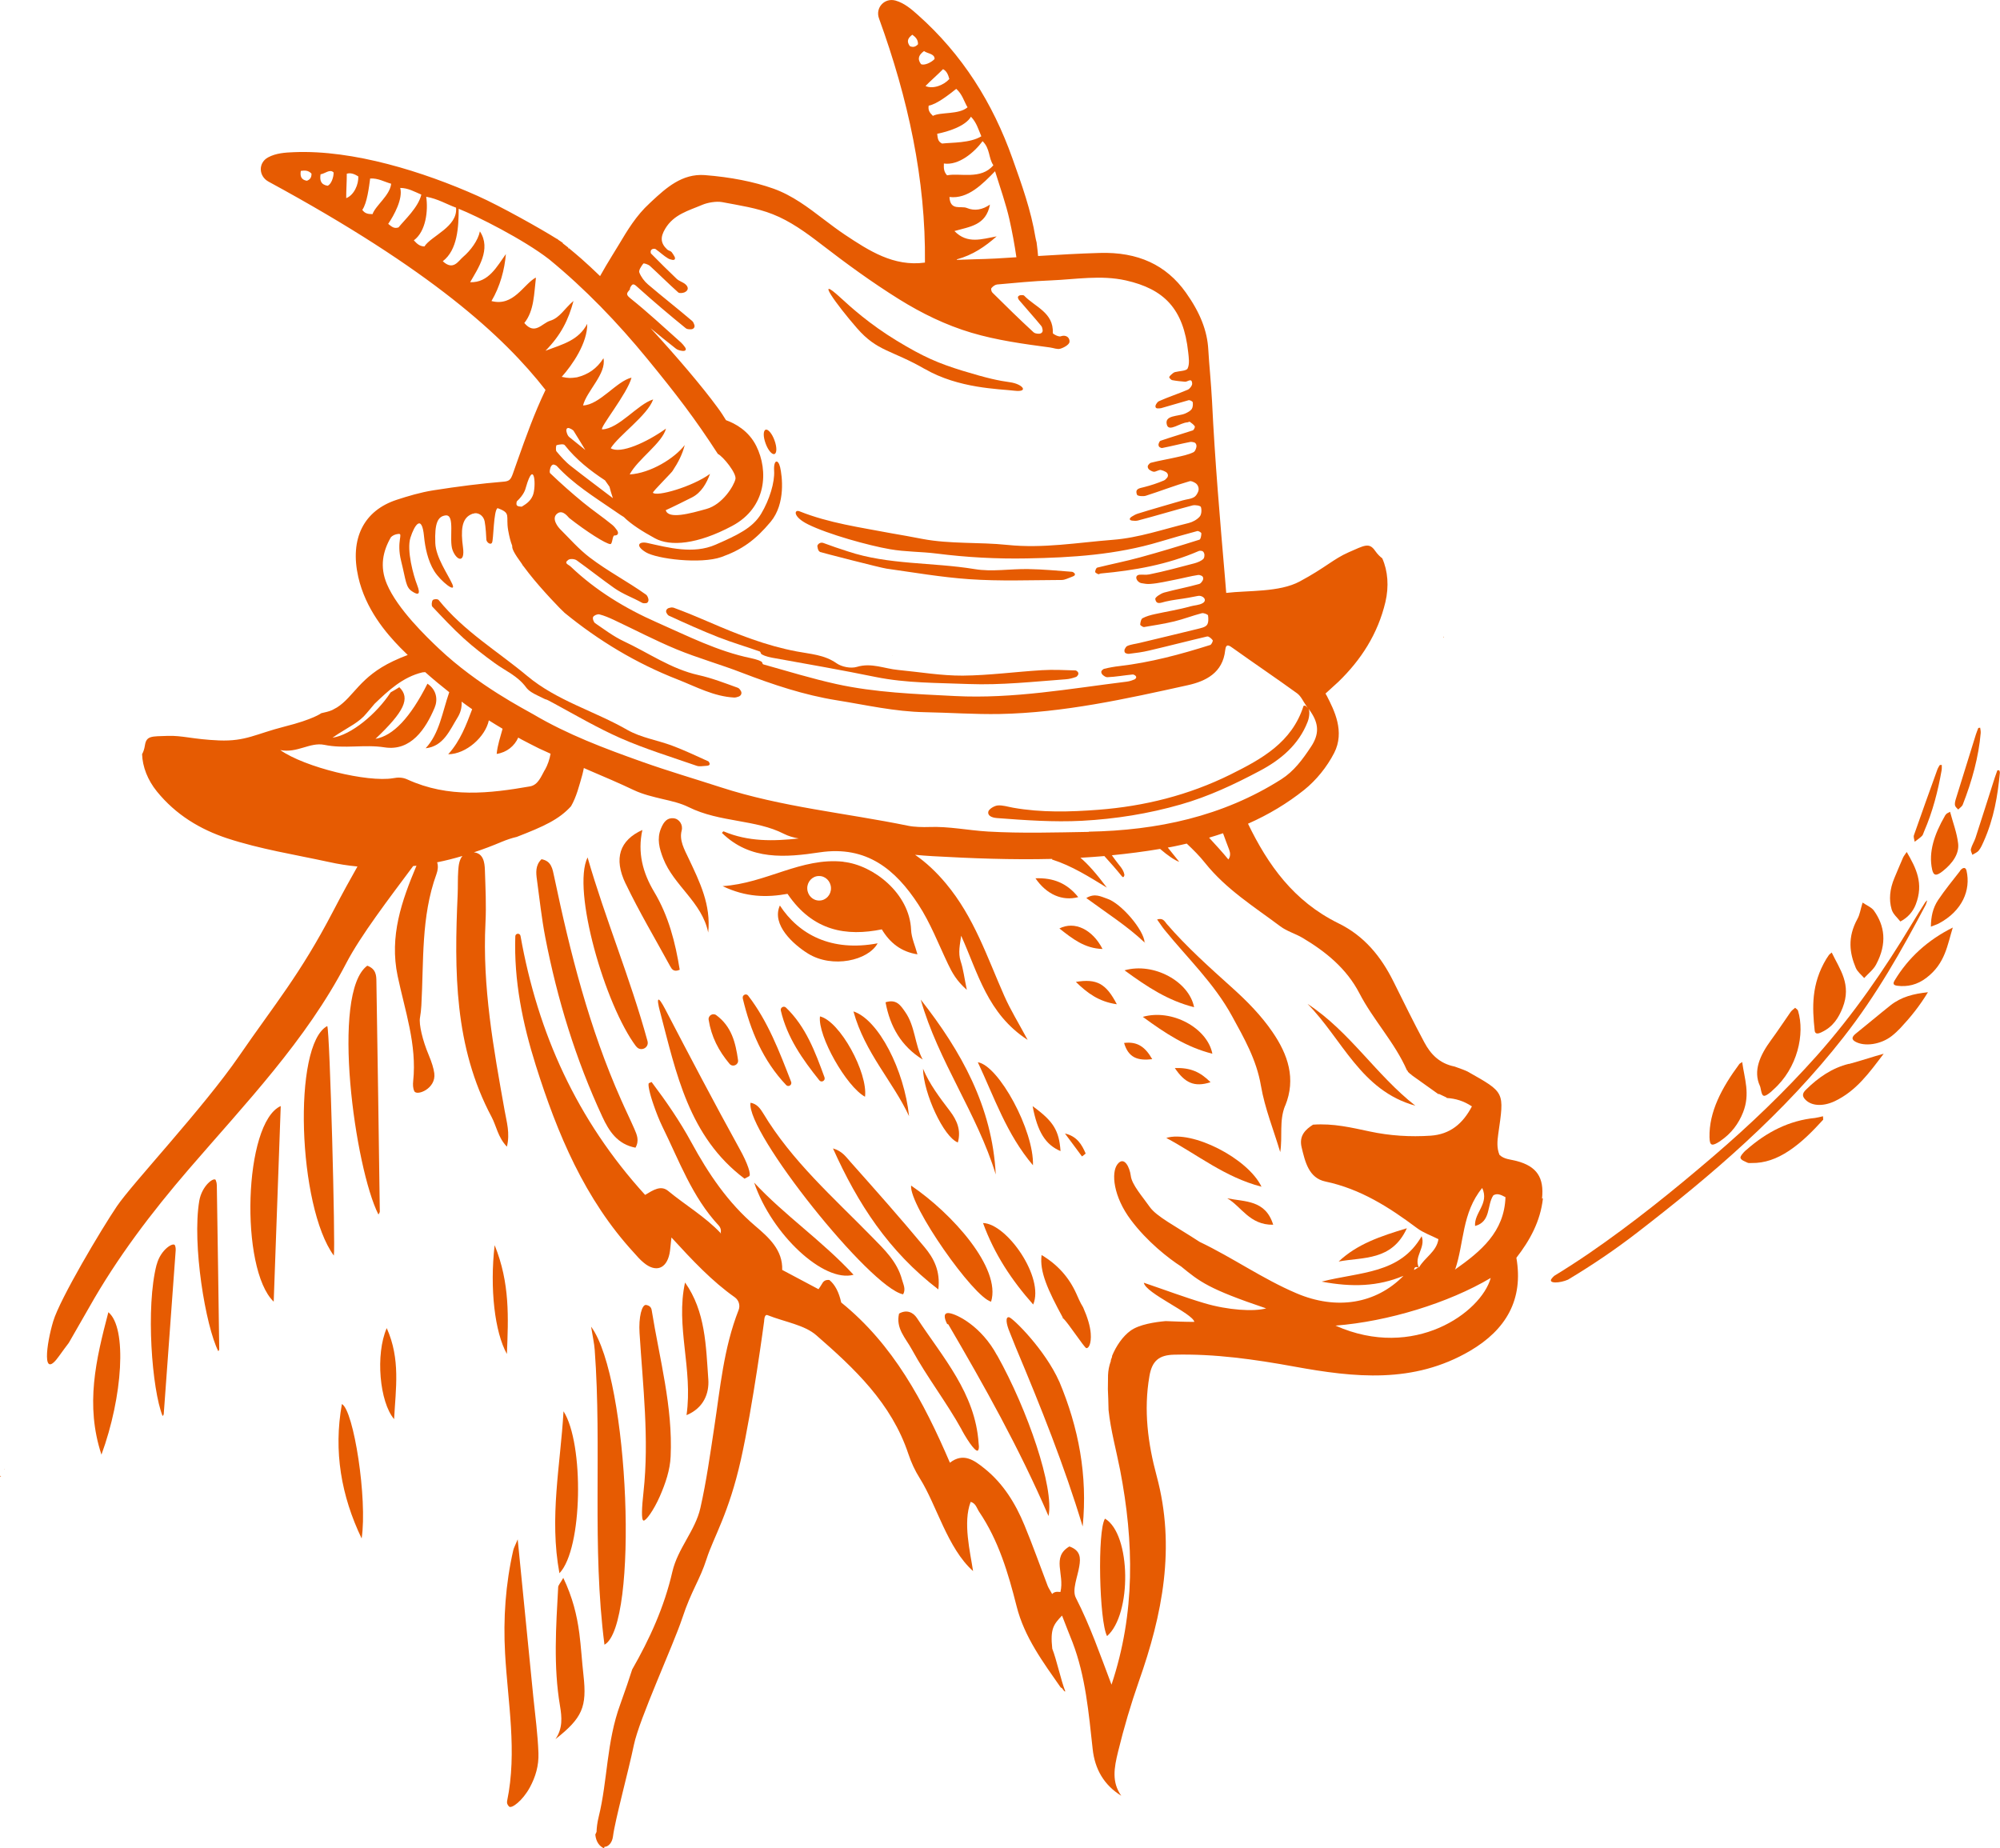 <?xml version="1.0" encoding="UTF-8"?>
<svg id="Layer_2" data-name="Layer 2" xmlns="http://www.w3.org/2000/svg" viewBox="0 0 176.25 162.89">
  <defs>
    <style>
      .cls-1 {
        fill: #e65b02;
        stroke-width: 0px;
      }
    </style>
  </defs>
  <g id="Layer_3" data-name="Layer 3">
    <g>
      <path class="cls-1" d="M53.27,144.94c3.03-1.69,2.21-23.45-1.18-28.03.14.89.28,1.47.32,2.06.64,8.64-.26,17.33.86,25.98Z"/>
      <path class="cls-1" d="M47.72,75.72c-.55.53-.49,1.19-.4,1.82.23,1.69.41,3.38.73,5.05,1.06,5.47,2.68,10.76,5.03,15.82.59,1.28,1.34,2.43,2.92,2.73.36-.63.12-1.15-.09-1.64-.38-.87-.8-1.72-1.18-2.59-2.8-6.29-4.48-12.93-5.89-19.64-.15-.72-.25-1.39-1.11-1.55Z"/>
      <path class="cls-1" d="M45.63,135.64c-.23.56-.35.76-.4.98-.68,2.99-.89,6-.72,9.08.24,4.33,1.08,8.66.18,13.01-.03.16,0,.32.17.49.21.22,1.19-.5,1.84-1.7.49-.91.79-1.89.75-3.01-.06-1.65-.28-3.29-.45-4.93-.44-4.5-.89-9.01-1.38-13.92Z"/>
      <path class="cls-1" d="M32.37,85.1c-3.25,2.37-1.08,17.89.98,21.93.04-.09.12-.17.12-.26-.09-6.76-.19-13.51-.3-20.27,0-.55-.04-1.12-.81-1.4Z"/>
      <path class="cls-1" d="M19.02,104c-.15-.31-1.23.48-1.46,1.83-.64,3.81.55,11.02,1.68,13.25.03-.06.09-.12.08-.18-.07-4.76-.13-9.52-.21-14.29,0-.21-.01-.42-.1-.6Z"/>
      <path class="cls-1" d="M13.8,111.45c-.97,3.74-.41,11.02.53,13.34.04-.06.1-.11.1-.18.35-4.75.69-9.5,1.04-14.25.02-.21.03-.42-.05-.61-.13-.32-1.27.37-1.61,1.69Z"/>
      <path class="cls-1" d="M29.42,110.65c.15-.85-.35-19.8-.58-20.23-3.07,1.63-2.59,15.93.58,20.23Z"/>
      <path class="cls-1" d="M79.59,114.06c.25-.45.02-.86-.1-1.29-.42-1.58-1.55-2.65-2.64-3.76-3.39-3.47-7.06-6.68-9.6-10.91-.25-.41-.55-.83-1.11-.92-.42,2.56,10.54,16.31,13.44,16.88Z"/>
      <path class="cls-1" d="M113.26,97.44c.97-2.38.24-4.51-1.12-6.49-.99-1.45-2.22-2.7-3.53-3.88-2.01-1.81-4.03-3.61-5.8-5.66-.17-.2-.31-.55-.84-.38.24.33.43.64.66.92,2.02,2.49,4.35,4.69,5.93,7.57,1.09,1.99,2.17,3.87,2.56,6.16.34,1.99,1.12,3.9,1.7,5.85.22-1.39-.11-2.75.43-4.09Z"/>
      <path class="cls-1" d="M56.71,134c.2.05.89-.89,1.44-2.14.5-1.15.9-2.32.95-3.52.2-4.35-.98-8.6-1.67-12.88-.04-.25-.18-.4-.48-.46-.39-.08-.68,1.11-.59,2.47.29,4.65.86,9.33.35,14-.15,1.36-.21,2.48,0,2.53Z"/>
      <path class="cls-1" d="M24.12,114.71c.21-5.71.41-11.4.62-17.24-3.27,1.46-3.62,14.36-.62,17.24Z"/>
      <path class="cls-1" d="M56.07,92.22c.38.5,1.16.12.99-.48-1.52-5.55-3.72-10.76-5.28-16.18-1.4,2.85,1.53,13.01,4.28,16.66Z"/>
      <path class="cls-1" d="M58.16,89.13c1.43,5.43,2.53,11.04,7.45,14.74.13-.07.27-.14.4-.21.22-.12-.14-1.17-.81-2.37-2.25-4.08-4.42-8.21-6.57-12.34-.63-1.21-.82-1.14-.47.19Z"/>
      <path class="cls-1" d="M68.73,79.79c-.78,1.71,1.23,3.47,2.47,4.24,2.16,1.34,5.32.61,6.14-.9-4.08.77-6.95-.78-8.62-3.34Z"/>
      <path class="cls-1" d="M51.05,143.91c-.21-1.59-.59-3.14-1.41-4.86-.28.49-.44.65-.45.81-.19,3.49-.43,6.99.16,10.47.17,1,.25,1.99-.4,2.93,2.38-1.87,2.78-2.84,2.47-5.62-.14-1.24-.21-2.5-.37-3.74Z"/>
      <path class="cls-1" d="M84.75,126.01c.66,1.2,1.33,2.08,1.46,1.77.1-.22.04-.41.03-.59-.29-4.42-3.17-7.58-5.43-11.03-.33-.5-.9-.79-1.58-.4-.31,1.3.58,2.16,1.12,3.15,1.33,2.44,3.05,4.64,4.41,7.1Z"/>
      <path class="cls-1" d="M73.4,101.19c2.2,4.91,4.93,9.1,9.29,12.44.2-1.64-.42-2.78-1.23-3.74-2.11-2.54-4.3-5.01-6.5-7.48-.38-.42-.73-.98-1.57-1.21Z"/>
      <path class="cls-1" d="M87.34,114.71c.91-2.96-3.44-7.78-7.05-10.23-.17,1.76,5.49,9.83,7.05,10.23Z"/>
      <path class="cls-1" d="M55.14,77.88c1.19,2.48,2.6,4.85,3.92,7.27.14.26.32.54.84.31-.38-2.39-.98-4.74-2.25-6.86-1.01-1.69-1.48-3.47-1.04-5.46-1.99.9-2.56,2.49-1.47,4.75Z"/>
      <path class="cls-1" d="M8.94,128.19c1.87-5.1,2.28-11.17.61-12.55-1.1,4.19-2.05,8.17-.61,12.55Z"/>
      <path class="cls-1" d="M49.66,124.37c-.27,4.74-1.27,9.36-.36,14.27,2.06-2.14,2.18-11.43.36-14.27Z"/>
      <path class="cls-1" d="M97.38,133.83c-.69,1.04-.51,9.06.18,10.35,2.19-1.9,2.13-8.97-.18-10.35Z"/>
      <path class="cls-1" d="M62.42,121.56c-.21-2.94-.24-5.98-2.05-8.54-.85,3.86.71,7.62.13,11.69,1.5-.62,2.01-1.91,1.92-3.16Z"/>
      <path class="cls-1" d="M87.75,103.5c-.3-5.97-3.05-10.87-6.61-15.41,1.54,5.43,4.97,10.03,6.61,15.41Z"/>
      <path class="cls-1" d="M66.46,104.22c1.56,4.58,6.14,8.84,8.76,8.12-2.76-2.99-6.07-5.23-8.76-8.12Z"/>
      <path class="cls-1" d="M59.36,72.11c-.53-.05-.85.25-1.12.92-.36.89-.14,1.73.2,2.61.94,2.42,3.43,3.86,3.97,6.54.26-2.43-.75-4.47-1.72-6.52-.39-.82-.84-1.61-.62-2.46.14-.5-.2-1.04-.71-1.09Z"/>
      <path class="cls-1" d="M30.13,123.73c-.75,4.16-.06,8.09,1.74,11.85.52-3.48-.7-11.3-1.74-11.85Z"/>
      <path class="cls-1" d="M65.45,87.96c.68,2.86,1.78,5.5,3.83,7.66.2.21.54-.01.44-.28-1.03-2.65-2.04-5.33-3.79-7.6-.17-.23-.54-.05-.47.23Z"/>
      <path class="cls-1" d="M124.73,97.44c-3.45-2.69-5.79-6.55-9.5-8.97,3.06,3.1,4.69,7.65,9.5,8.97Z"/>
      <path class="cls-1" d="M86.63,107.78c.99,2.73,2.52,5.04,4.42,7.18,1.01-2.37-2.32-7.13-4.42-7.18Z"/>
      <path class="cls-1" d="M75.21,89.13c1.01,3.67,3.48,6.17,4.9,9.23-.42-4.05-2.68-8.5-4.9-9.23Z"/>
      <path class="cls-1" d="M86.17,93.61c1.45,3.08,2.53,6.34,4.86,9.08.1-3.05-3.01-8.79-4.86-9.08Z"/>
      <path class="cls-1" d="M100.91,83.11s.01,0,.02,0l-.04-.02s.02.01.02.02Z"/>
      <path class="cls-1" d="M76.23,96.65c.26-2.12-2.21-6.66-3.97-7.08-.21,1.72,2.33,6.19,3.97,7.08Z"/>
      <path class="cls-1" d="M102.78,100.28c2.78,1.49,5.16,3.46,8.39,4.3-1.21-2.52-6.13-5-8.39-4.3Z"/>
      <path class="cls-1" d="M68.81,89.05c.55,2.38,1.91,4.3,3.39,6.15.19.24.56.03.46-.26-.82-2.24-1.64-4.46-3.4-6.15-.19-.18-.51,0-.45.26Z"/>
      <path class="cls-1" d="M99.1,85.51c2.02,1.48,3.84,2.67,6.13,3.25-.44-2.27-3.57-3.98-6.13-3.25Z"/>
      <path class="cls-1" d="M100.71,89.61c2.02,1.48,3.84,2.67,6.13,3.25-.44-2.27-3.57-3.98-6.13-3.25Z"/>
      <path class="cls-1" d="M43.59,109.73c-.44,3.83.01,7.67,1.08,9.59.13-3.19.28-6.24-1.08-9.59Z"/>
      <path class="cls-1" d="M34.73,125.06c.14-2.68.58-5.28-.65-8.02-1.01,2.32-.63,6.52.65,8.02Z"/>
      <path class="cls-1" d="M117.97,111.17c2.16-.4,4.69-.04,6.01-2.93-2.35.71-4.37,1.39-6.01,2.93Z"/>
      <path class="cls-1" d="M63.12,89.46c-.3-.22-.73.04-.67.41.24,1.5.87,2.72,1.84,3.88.28.33.81.09.75-.33-.22-1.57-.58-2.97-1.92-3.96Z"/>
      <path class="cls-1" d="M78.04,88.33c.4,2.17,1.4,3.88,3.27,5.04h0c-.71-1.32-.65-2.92-1.54-4.19-.41-.59-.77-1.16-1.74-.85Z"/>
      <path class="cls-1" d="M84.41,100.68c.3-1.07-.07-1.94-.69-2.76-.9-1.18-1.8-2.36-2.38-3.74,0,0,0,0,0,0,.05,2.2,1.83,6.03,3.07,6.5Z"/>
      <path class="cls-1" d="M97.55,79.19c-.52-.17-1.06-.51-1.82-.05,1.82,1.34,3.61,2.47,5.14,3.92-.06-1.1-2.07-3.47-3.32-3.87Z"/>
      <path class="cls-1" d="M100.88,83.08s.05.02.05.02c-.02-.02-.03-.03-.05-.04,0,0,0,.02,0,.02Z"/>
      <path class="cls-1" d="M108.15,105.6c1.24.71,1.97,2.37,4.05,2.33-.68-2.21-2.5-2.01-4.05-2.33Z"/>
      <path class="cls-1" d="M93.46,101.44c-.13-1.81-.62-2.63-2.46-3.96.43,2.28,1.14,3.4,2.46,3.96Z"/>
      <path class="cls-1" d="M93.36,81.82c1.15.91,2.22,1.76,3.8,1.81-.88-1.72-2.46-2.49-3.8-1.81Z"/>
      <path class="cls-1" d="M91.25,77.4c.98,1.43,2.37,2.03,3.77,1.66-.98-1.22-2.18-1.72-3.77-1.66Z"/>
      <path class="cls-1" d="M94.81,86.53c1.01.98,2.01,1.74,3.61,1.97-.95-1.83-1.77-2.27-3.61-1.97Z"/>
      <path class="cls-1" d="M106.68,95.37c-.91-.9-1.74-1.29-3.15-1.25.87,1.29,1.7,1.72,3.15,1.25Z"/>
      <path class="cls-1" d="M99.06,91.91c.38,1.3,1.19,1.58,2.48,1.43-.6-1.05-1.28-1.58-2.48-1.43Z"/>
      <path class="cls-1" d="M95.68,101.67c-.34-.81-.78-1.54-1.83-1.78.5.67,1,1.35,1.5,2.02.11-.08.22-.16.32-.25Z"/>
      <path class="cls-1" d="M.09,130.09l-.04-.04c-.04.07-.12.18.04.04Z"/>
      <path class="cls-1" d="M.36,129.42s0,.03,0,.04c.02,0,.03,0,.04,0,0,0-.01,0-.02-.02h-.02Z"/>
      <path class="cls-1" d="M95.74,118.8c.19.04.45-.38.38-1.3-.05-.64-.28-1.41-.67-2.29-.27-.43-.47-.92-.6-1.21-.66-1.46-1.67-2.57-3.06-3.4-.19,1.44.52,3.04,1.91,5.59.41.35,1.85,2.58,2.04,2.62Z"/>
      <path class="cls-1" d="M93.55,116.18c.05,0,.1,0,.16,0-.05-.04-.1-.03-.16,0Z"/>
      <path class="cls-1" d="M87.87,119.45s0,0,0,0c-1.38-2.57-3.53-3.64-4.22-3.73-.54-.07-.45.44-.18.96.03,0,.07.02.1.03,3.18,5.44,6.23,10.87,8.83,16.89.52-2.48-1.84-9.36-4.52-14.15Z"/>
      <path class="cls-1" d="M93.35,121.76c-1.26-2.84-4.11-5.63-4.43-5.68-.34-.05-.24.6.04,1.27.1.24.32.79.56,1.4,2.19,5.21,4.27,10.4,5.89,15.77.45-4.5-.36-8.71-2.06-12.77Z"/>
      <path class="cls-1" d="M74.33,75.94c-3.73-.4-6.81,1.9-10.65,2.15,2.07.99,3.89,1.01,5.72.68,2.24,3.31,5.21,3.76,8.31,3.13.71,1.19,1.71,1.98,3.14,2.2-.2-.75-.53-1.45-.56-2.16-.13-3.21-3.33-5.71-5.96-5.99ZM72.22,79.36c-.58.02-1.06-.45-1.08-1.05-.02-.6.44-1.1,1.01-1.11.58-.02,1.06.45,1.08,1.05.02.6-.44,1.1-1.01,1.11Z"/>
      <path class="cls-1" d="M81.51,32.52c2.98,1.72,6.53,1.75,7.87,1.91,1.33.16.75-.58-.34-.74-1.08-.15-2.02-.35-4.19-1.01-2.17-.67-3.44-1.21-5.83-2.66s-4.05-2.96-4.9-3.74c-2.43-2.24-.39.59,1.41,2.65,1.8,2.06,3,1.88,5.99,3.6Z"/>
      <path class="cls-1" d="M68.22,41.49c.06,1.01-.4,2.54-1.14,3.78-.74,1.24-2.05,1.87-4.02,2.73-1.97.86-4.16.26-6.01-.15-.72-.16-1.12.21-.15.81s4.85,1.07,6.67.43c1.82-.65,2.99-1.49,4.34-3.1,1.35-1.62,1.01-4.07.84-4.81-.17-.74-.59-.7-.53.31Z"/>
      <path class="cls-1" d="M68.25,40.01c.22-.08.22-.62,0-1.21-.21-.59-.57-1.01-.78-.93-.22.08-.22.62,0,1.21.21.59.57,1.01.78.93Z"/>
      <path class="cls-1" d="M162.46,91.4c2.92-3.72,5.14-7.68,7.25-11.67.05-.1.07-.22.13-.39-.11.1-.15.13-.17.16-.4.64-.81,1.28-1.19,1.92-2.43,4.04-5.12,7.95-8.37,11.61-2.83,3.17-5.91,6.12-9.17,8.91-3.5,3-7.09,5.89-10.89,8.5-1.02.7-2.05,1.36-3.09,2-.09.08-.17.17-.23.25-.32.45.75.39,1.45.08,2.1-1.26,4.15-2.64,6.14-4.18,3.26-2.52,6.46-5.11,9.48-7.9,3.16-2.91,6.07-5.98,8.67-9.3Z"/>
      <path class="cls-1" d="M155.2,96.13c.12.56.27.58.88.08.04-.03.11-.11.19-.18,2.15-1.9,2.8-4.93,2.18-6.96-.03-.11-.17-.17-.25-.26-.14.12-.3.23-.4.37-.58.82-1.12,1.66-1.72,2.47-1.01,1.38-1.59,2.73-.99,4.04.06.13.07.29.11.44Z"/>
      <path class="cls-1" d="M160.53,90.96c1.01-.47,1.5-1.27,1.85-2.15.81-2.06-.24-3.37-.96-4.87-.15.13-.21.17-.24.21-.08.12-.16.24-.24.36-1.33,2.22-1.24,4.28-1.02,6.32.04.34.33.27.62.13Z"/>
      <path class="cls-1" d="M162.93,93.75c-1.46.36-2.68,1.19-3.78,2.28-.33.32-.32.55-.12.8.54.65,1.6.71,2.66.21,1.9-.91,3.01-2.47,4.31-4.18-.36.1-.54.15-.73.21-.78.23-1.56.49-2.33.69Z"/>
      <path class="cls-1" d="M151.6,100.55c.99-.67,1.62-1.54,2.01-2.53.64-1.63.12-2.95-.08-4.43-.16.11-.23.14-.26.19-1.54,2.08-2.67,4.2-2.62,6.45.02.75.2.82.96.32Z"/>
      <path class="cls-1" d="M164.28,86.19c.36-.39.83-.76,1.05-1.19,1-1.87.75-3.43-.19-4.75-.21-.29-.6-.44-1-.71-.19.62-.24,1.06-.46,1.45-.89,1.63-.68,3.01-.14,4.3.15.35.48.6.73.89Z"/>
      <path class="cls-1" d="M153.87,101.35c-.22.19-.53.55-.49.69.06.21.38.3.61.42.1.05.25.03.38.03,1.13.02,2.21-.36,3.29-1.08,1.17-.78,2.1-1.75,3.01-2.74,0-.1-.02-.2-.02-.3-.23.05-.47.12-.7.15-2.24.22-4.25,1.21-6.08,2.84Z"/>
      <path class="cls-1" d="M166.57,88.62c-1.02.81-2.01,1.65-3.02,2.46-.4.32-.37.53-.06.71.82.47,2.27.26,3.23-.5.27-.21.52-.45.75-.69.89-.95,1.7-1.95,2.43-3.16-1.26.14-2.33.39-3.32,1.17Z"/>
      <path class="cls-1" d="M166.96,86.41c-.2.33-.04.42.24.46.88.11,1.76-.07,2.59-.72,1.64-1.26,1.82-2.87,2.3-4.41-2.22,1.11-3.92,2.66-5.13,4.67Z"/>
      <path class="cls-1" d="M167.46,81.21c.67-.34,1.12-.88,1.36-1.49.73-1.87.04-3.21-.79-4.64-.19.28-.28.39-.33.51-.26.59-.5,1.18-.75,1.77-.42.99-.5,1.93-.25,2.78.12.42.5.72.77,1.07Z"/>
      <path class="cls-1" d="M171.39,71.91c-.92,1.6-1.46,3.18-1.12,4.72.12.53.35.6.92.15.88-.69,1.48-1.55,1.37-2.45-.11-.96-.46-1.84-.71-2.79-.24.13-.28.14-.31.17-.06.06-.11.13-.15.19Z"/>
      <path class="cls-1" d="M172.74,76.74c-.66.85-1.35,1.69-1.94,2.57-.48.72-.63,1.49-.64,2.35.3-.12.51-.18.7-.28,2.08-1.11,2.83-2.95,2.44-4.65-.08-.35-.34-.29-.57,0Z"/>
      <path class="cls-1" d="M176.19,67.88c-.06,0-.11,0-.17,0-.07.21-.15.41-.22.62-.57,1.78-1.13,3.56-1.71,5.34-.11.33-.32.65-.4.97-.05.18.08.35.12.52.2-.12.45-.22.57-.38.19-.24.31-.52.43-.79.91-2.04,1.24-4.06,1.43-6.07,0-.08-.04-.15-.06-.23Z"/>
      <path class="cls-1" d="M174.51,64.13c-.06,0-.11.02-.17.02-.07.19-.15.37-.21.56-.6,1.92-1.2,3.84-1.79,5.76-.05.18-.09.37-.05.52.04.14.18.24.28.35.13-.14.33-.27.39-.41.83-2.12,1.41-4.24,1.59-6.34.01-.16-.03-.31-.05-.47Z"/>
      <path class="cls-1" d="M169.37,73.67c.1-.09.12-.25.18-.37.78-1.8,1.23-3.59,1.55-5.39.03-.17.02-.33.02-.5-.06,0-.12,0-.17,0-.07.11-.15.23-.2.35-.7,1.94-1.4,3.88-2.08,5.83-.07.19.04.39.06.59.22-.17.45-.32.64-.51Z"/>
      <path class="cls-1" d="M59.32,53.55c-.11-.04-.24-.01-.38.03-.2.07-.29.25-.21.42.06.11.12.21.22.26,1.44.66,2.88,1.31,4.35,1.89,1.2.47,2.44.83,3.65,1.26.05.02.08.09.11.18.04.11.48.28.98.37,3.05.55,6.1,1.08,9.13,1.7,2.71.55,5.44.51,8.18.62,2.9.11,5.73-.21,8.59-.42.29-.02.59-.1.87-.2.07-.02.12-.08.17-.15.08-.1.07-.24-.03-.33-.06-.06-.13-.1-.19-.1-.98-.03-1.97-.08-2.94-.02-2.33.14-4.65.46-6.98.48-1.9.01-3.8-.32-5.69-.5-1.21-.11-2.35-.66-3.64-.27-.53.16-1.33,0-1.79-.32-1.08-.76-2.31-.81-3.5-1.04-2.71-.51-5.24-1.51-7.75-2.6-1.04-.45-2.08-.88-3.14-1.27Z"/>
      <path class="cls-1" d="M72.25,48.64c.14.05,5.36,1.4,5.87,1.47,2.42.34,4.84.76,7.28.93,2.71.19,5.44.08,8.16.07.29,0,.59-.17.88-.27.07-.02.14-.06.2-.09.11-.06.12-.17.03-.25-.06-.06-.13-.1-.19-.11-1.29-.1-2.57-.22-3.86-.24-1.58-.03-3.2.26-4.74,0-3.72-.61-7.58-.36-11.17-1.56-.78-.26-1.03-.34-1.09-.36-.09-.03-.35-.13-1.06-.38-.21-.08-.45.03-.53.24,0,0,.02.46.23.54Z"/>
      <path class="cls-1" d="M62.37,67.07c-1.04-.47-2.07-.96-3.14-1.36-1.31-.49-2.74-.7-3.95-1.39-2.91-1.67-6.2-2.56-8.83-4.76-2.62-2.19-5.56-3.92-7.79-6.68-.09-.11-.42-.1-.52,0-.1.11-.13.49-.04.58.9.95,1.8,1.92,2.76,2.79.87.79,1.79,1.5,2.73,2.18.94.69,2.01,1.11,2.77,2.14.24.33.62.53,1.01.72.41.2.74.37.75.35s.34.15.74.37c1.91,1.04,3.8,2.14,5.78,3.02,2.2.97,4.5,1.67,6.77,2.46.24.08.54.01.81,0,.07,0,.13-.01.2-.03.11-.02.15-.13.1-.23-.04-.07-.07-.13-.13-.16Z"/>
      <path class="cls-1" d="M135.89,105.63c.2-1.85-.45-2.85-2.25-3.32-.52-.14-1.09-.14-1.5-.54-.25-.61-.19-1.22-.11-1.81.54-3.78.62-3.65-2.7-5.53-.08-.05-.69-.29-1.14-.44-1.35-.27-2.12-1.1-2.67-2.13-.95-1.77-1.83-3.57-2.72-5.36-1.1-2.21-2.57-4.02-4.86-5.14-3.94-1.94-6.2-5.14-7.96-8.77,1.83-.81,3.47-1.8,4.95-2.98,1.06-.85,2-2.01,2.64-3.25.97-1.89,0-3.78-.64-5.03-.04-.07-.08-.14-.12-.21.38-.34.76-.69,1.14-1.04,1.98-1.92,3.47-4.2,4.14-7.03.32-1.37.22-2.73-.28-3.85-.19-.14-.41-.35-.62-.65-.54-.79-.97-.47-2.34.12-1.36.6-2.02,1.34-4.31,2.57-1.8.97-4.56.78-6.48,1.01l-.1-1.23c-.44-5.13-.9-10.44-1.15-15.66-.04-.81-.11-1.63-.17-2.42-.06-.71-.12-1.43-.16-2.14-.09-1.65-.72-3.25-1.97-5.01-1.74-2.45-4.23-3.6-7.6-3.5-1.81.05-3.64.16-5.43.27-.02-.18-.03-.36-.05-.53-.02-.21-.05-.44-.08-.67-.04-.14-.07-.28-.1-.43-.39-2.39-1.21-4.67-2.03-6.97-1.74-4.9-4.42-9.17-8.34-12.65-.57-.51-1.19-1.04-1.96-1.26-.97-.27-1.8.63-1.46,1.57,2.56,7.04,4.13,14.21,4.05,21.52-2.76.38-4.95-1.06-7.06-2.46-.63-.42-1.26-.9-1.87-1.36-1.35-1.03-2.75-2.1-4.43-2.7-1.72-.61-3.75-1.01-6.04-1.19-2.01-.15-3.43,1.15-4.68,2.31l-.19.18c-1.17,1.07-1.95,2.37-2.7,3.63-.2.33-.39.65-.6.98-.37.59-.72,1.2-1.06,1.8-.59-.57-1.15-1.09-1.65-1.53-.36-.31-.73-.63-1.11-.94-.01.02-.03.05-.04.07,0-.04,0-.07,0-.11-.16-.13-.33-.26-.49-.38l.02-.02c-.06-.05-.2-.15-.39-.27-.05-.04-.09-.07-.13-.11v.02c-1.38-.87-4.99-2.9-7.01-3.8-4.75-2.12-10.94-4.07-16.18-3.85-.76.03-1.58.08-2.28.46-.88.48-.84,1.66.05,2.14,14.34,7.78,20.72,13.64,24.4,18.35-.01.02-.02.05-.03.07-.95,1.98-1.7,4.08-2.42,6.11-.14.4-.28.79-.42,1.19-.2.57-.34.68-.86.72-1.93.16-3.94.41-6.16.76-1.14.18-2.26.52-3.21.83h0c-2.92.95-4.16,3.43-3.4,6.8.64,2.83,2.43,4.93,3.72,6.25.21.21.42.42.64.63-.4.15-.82.32-1.28.54-2.96,1.4-3.46,3.13-4.95,4.08-.14.08-.28.16-.42.23-.3.14-.64.2-.97.28,0,0-.69.54-3.24,1.18-2.55.65-3.4,1.31-5.76,1.22-2.37-.1-3.21-.45-4.57-.4-1.36.05-1.84-.03-1.97.83-.05.33-.14.59-.25.78.04,1.12.49,2.28,1.3,3.28,1.68,2.07,3.82,3.35,6.21,4.14,2.94.96,5.95,1.43,8.94,2.08.85.19,1.69.32,2.53.4-.57,1-1.29,2.3-2.16,3.97-2.9,5.56-5.12,8.15-8.27,12.73-3.15,4.58-9.41,11.23-10.77,13.24-1.36,2.01-5.01,8.14-5.61,10.13-.6,1.99-1.05,5.29.53,3.05.27-.38.55-.76.84-1.14.6-1.04,1.2-2.08,1.79-3.12,2.48-4.4,5.51-8.38,8.79-12.19,4.98-5.78,10.33-11.34,13.86-18.13,1.29-2.48,3.82-5.77,5.91-8.58.1-.01.19-.02.29-.03-1.3,3.1-2.4,6.2-1.66,9.72.64,3.05,1.71,6.05,1.37,9.26-.03.3-.03.62.1.89.21.45,1.94-.22,1.76-1.58-.06-.44-.22-.96-.5-1.63-.53-1.26-.87-2.69-.76-3.27.06-.34.1-.7.12-1.07.22-3.88-.04-7.82,1.33-11.58.13-.36.17-.72.06-1.04.75-.15,1.5-.34,2.23-.56-.27.32-.34.81-.37,1.29-.05.7-.02,1.4-.05,2.1-.3,6.73-.31,13.42,2.99,19.61.43.81.55,1.78,1.35,2.62.29-1.2-.03-2.2-.2-3.18-.98-5.47-1.97-10.93-1.69-16.53.08-1.55,0-3.1-.05-4.66-.02-.72-.15-1.48-.97-1.57.82-.27,1.64-.58,2.44-.92.46-.19.9-.34,1.34-.44,2.37-.92,3.72-1.53,4.78-2.7.48-.83.72-1.81,1-2.79.05-.19.09-.39.13-.58.17.07.34.15.5.22,1.29.55,2.63,1.12,3.91,1.73.81.38,1.68.58,2.51.78.83.19,1.61.37,2.3.71,1.41.7,2.9.96,4.35,1.22,1.44.26,2.81.5,4.06,1.14.41.21.86.33,1.31.41-2.23.24-4.44.3-6.63-.63-.03-.01-.11.11-.14.14,2.5,2.45,5.63,2.16,8.63,1.71,4.13-.61,6.67,1.52,8.68,4.6,1.06,1.62,1.77,3.48,2.61,5.24.36.75.73,1.46,1.66,2.28-.23-1.09-.31-1.83-.54-2.51-.25-.77-.06-1.49.04-2.26,1.48,3.27,2.31,6.88,5.86,9.18-.81-1.51-1.52-2.65-2.06-3.88-1.51-3.41-2.65-6.92-5.14-9.9-.85-1.02-1.76-1.87-2.72-2.53.52.05,1.04.09,1.57.12,3.41.19,6.94.33,10.52.24-.01.02-.02.03-.03.05,1.77.56,3.29,1.54,4.84,2.48-.92-1.23-1.68-2.09-2.33-2.63.7-.04,1.4-.09,2.11-.15.53.58,1.05,1.17,1.54,1.78.1.12.18.1.23-.11-.07-.52-.51-.89-.81-1.33-.1-.14-.2-.27-.3-.41,1.41-.14,2.83-.32,4.25-.56.69.59,1.27.99,1.69,1.14-.34-.42-.67-.84-1.01-1.26.21-.04.43-.07.64-.12.35-.07.69-.15,1.03-.23.57.54,1.13,1.09,1.61,1.7,1.86,2.33,4.31,3.85,6.62,5.58.61.46,1.34.65,1.98,1.03,2.05,1.22,3.87,2.7,5,4.87,1.23,2.38,3.12,4.34,4.2,6.81.02.01.05.03.07.05,0,.03,0,.05.01.07.08.07.16.15.24.22.02,0,.04,0,.07,0,0,.02,0,.03-.01.05.79.56,1.58,1.13,2.37,1.69.03,0,.06,0,.09,0,.2.1.41.19.61.29.02.02.05.04.07.06.77.05,1.48.26,2.2.74-.81,1.54-1.93,2.46-3.63,2.58-1.8.12-3.59.01-5.37-.37-1.61-.34-3.21-.73-5-.6-.64.41-1.25.95-1.01,1.98.31,1.29.63,2.72,2.1,3.03,3.09.65,5.62,2.27,8.08,4.11.55.41,1.23.64,1.88.97-.16,1.11-1.23,1.62-1.72,2.51-.48-.95.62-1.76.24-2.77-1.91,3.33-5.39,3.13-8.81,4,2.68.51,4.97.43,7.21-.51,0,.01,0,0,0,0-2.41,2.46-5.89,3.06-9.45,1.53-2.96-1.26-5.6-3.13-8.51-4.52-2.18-1.42-3.8-2.23-4.4-3.08-.63-.9-1.58-1.96-1.67-2.74-.1-.78-.59-1.77-1.17-1.03s-.37,2.86,1.18,4.92c1.43,1.91,3.31,3.38,4.43,4.1,1.65,1.35,2.42,1.98,7.49,3.69-1.1.3-3.36.16-5.45-.46-1.75-.52-3.47-1.17-5.33-1.8.14.92,4.31,2.7,4.45,3.45-.86,0-1.71-.04-2.53-.07-.91.08-2.34.29-3.1.85-.66.48-1.25,1.31-1.63,2.24.07,0-.16.41-.09.4-.36.99-.23,1.55-.27,2.51.02.49.05,1.13.06,1.84.19,1.79.68,3.55,1.02,5.29,1.22,6.34,1.35,12.58-.76,18.91-1-2.64-1.89-5.21-3.14-7.65-.36-.69.15-1.84.3-2.78.13-.75.11-1.4-.87-1.75-1.6.94-.41,2.43-.79,4.01,0,.03-.47-.13-.73.18-.16-.3-.31-.5-.4-.73-.68-1.78-1.31-3.57-2.04-5.33-.79-1.92-1.87-3.67-3.51-4.99-.92-.74-1.87-1.44-3.06-.52-2.32-5.4-4.99-10.41-9.58-14.12q-.3-1.37-1.04-1.98c-.27-.03-.49.04-.63.3-.09.17-.21.32-.33.51-1.07-.57-2.08-1.11-3.2-1.7.06-1.75-1.18-2.86-2.37-3.87-2.42-2.06-4.13-4.61-5.63-7.36-1.02-1.88-2.23-3.63-3.51-5.33-.08.03-.15.06-.23.1-.13.05.06.94.43,1.98.22.63.46,1.25.75,1.85,1.48,3,2.62,6.2,4.96,8.71.18.2.23.43.18.68-1.37-1.45-3.1-2.46-4.63-3.72-.64-.53-1.32-.08-2.03.35-6.02-6.61-9.46-14.27-10.98-22.82-.05-.28-.45-.25-.46.03-.13,3.91.64,7.68,1.81,11.39,1.9,6.02,4.3,11.77,8.65,16.5.27.3.53.61.84.86,1.06.9,2.01.57,2.29-.78.07-.33.08-.68.17-1.43,1.86,2.03,3.57,3.85,5.58,5.27.35.25.5.71.34,1.12-1.33,3.39-1.62,6.9-2.15,10.35-.36,2.38-.69,4.76-1.22,7.1-.45,2-1.99,3.55-2.47,5.62-.71,3.1-2,5.92-3.54,8.61-.25.78-.59,1.8-1.05,3.07-1.22,3.32-1.11,6.71-1.9,9.91-.13.53-.18.97-.19,1.33-.04.08-.07.16-.11.24.06.62.35,1.03.77,1.21.01-.04.02-.09.04-.13.33,0,.68-.35.75-.93.18-1.43,1.36-5.73,1.84-8.05.48-2.31,3.46-8.75,4.27-11.19.8-2.43,1.54-3.33,2.14-5.21.6-1.88,1.96-4,3.02-8.74,1.06-4.74,2.05-12.21,2.05-12.21,0,0,0-.61.28-.53,1.6.63,3.27.86,4.33,1.79,3.34,2.91,6.61,5.97,8.1,10.45.25.75.58,1.47,1.01,2.15,1.49,2.37,2.43,6.15,4.69,8.17-.25-1.67-.91-4.29-.21-6.1.46.13.54.57.75.88,1.71,2.53,2.56,5.4,3.3,8.33.69,2.73,2.34,4.93,3.9,7.17.12-.06.26.39.39.32-.37-.91-.77-2.8-1.15-3.76-.19-1.75.11-2.13.86-2.92.22.59.76,1.93.92,2.34,1.16,3.03,1.43,6.24,1.78,9.42.19,1.77.99,3.17,2.52,4.12-.86-1.21-.63-2.46-.28-3.89.51-2.09,1.12-4.16,1.83-6.19,2.08-5.89,3.26-11.83,1.57-18.1-.77-2.85-1.16-5.79-.64-8.79.23-1.37.86-1.87,2.18-1.9,3.58-.09,7.09.41,10.6,1.05,5.27.96,10.48,1.54,15.48-1.39,3.17-1.86,4.72-4.52,4.08-8.2,1.19-1.53,2.12-3.22,2.34-5.24ZM88.95,19.31c.25,1.12.46,2.24.62,3.36-.6.04-1.19.07-1.79.11-.65.04-1.3.05-1.95.07-.49.01-.99.03-1.49.05-.01-.02-.02-.03-.03-.04,1.43-.39,2.5-1.13,3.52-2.03-1.29.23-2.58.71-3.72-.47,1.35-.39,2.78-.49,3.13-2.33-.67.46-1.36.58-2.03.3-.52-.22-1.47.29-1.54-.97,1.62.2,2.91-1.13,4.02-2.27.47,1.5.97,2.94,1.26,4.22ZM87.54,14.56c-1.08,1.31-2.95.66-4.08.89-.28-.31-.3-.59-.28-1.04,1.31.19,2.68-.98,3.41-1.97.68.66.51,1.49.95,2.12ZM85.57,10.29c.49.51.64,1.09.91,1.72-.98.61-2.61.54-3.46.64-.39-.19-.38-.49-.43-.86.91-.18,2.48-.65,2.98-1.51ZM85.26,9.46c-.78.66-2.33.39-3.05.75-.32-.31-.43-.52-.37-.9.72-.12,1.84-1.01,2.43-1.48.54.48.68,1.1.99,1.62ZM83.1,6.09c.33.17.46.5.56.87-.45.52-1.43.93-2.1.62.37-.39,1.16-1.08,1.55-1.49ZM80.17,4.05c-.32-.44-.12-.73.23-.99.27.2.51.42.5.84-.24.26-.47.28-.73.16ZM81.16,5.65c-.37-.51-.14-.85.27-1.15.32.24.94.22.93.7-.28.3-.89.6-1.2.45ZM55.5,25.42c.26-.57.41-.36.76-.05,1.36,1.22,2.76,2.41,4.18,3.56.1.08.26.09.43.09.25,0,.39-.18.32-.39-.05-.14-.1-.27-.2-.35-1.28-1.09-2.6-2.12-3.88-3.21-.33-.28-.62-.67-.77-1.06-.07-.19.17-.55.35-.78.04-.06.43.07.58.2.84.77,1.65,1.58,2.5,2.34.1.09.4.06.56-.01.38-.18.34-.48.07-.71-.22-.19-.54-.27-.76-.47-.77-.73-1.52-1.48-2.26-2.23-.04-.04-.04-.11-.04-.19,0-.11.1-.21.22-.23.08-.01.16-.01.21.02.38.26.71.59,1.1.82.11.07.25.1.38.13.22.04.3-.1.18-.31-.07-.13-.15-.25-.24-.37-.09-.11-.28-.13-.39-.23-.59-.55-.63-1.08-.18-1.83.76-1.28,2.08-1.6,3.27-2.11.47-.2,1.23-.33,1.74-.24,1.52.29,3.06.51,4.47,1.07,1.53.6,2.93,1.61,4.25,2.63,2.23,1.72,4.49,3.37,6.88,4.86,2.01,1.25,4.12,2.28,6.37,2.95,2.25.67,4.6.99,6.93,1.3.31.04.64.19.91.11.32-.09.78-.36.81-.59.04-.32-.23-.69-.78-.5-.18.06-.69-.2-.69-.29.08-1.81-1.56-2.29-2.52-3.29-.06-.06-.17-.06-.3-.05-.17.01-.28.12-.25.24.02.08.05.15.1.2.64.76,1.31,1.49,1.94,2.26.08.09.11.22.13.36.04.21-.13.36-.38.34-.17-.01-.32-.04-.42-.13-1.23-1.13-2.43-2.31-3.62-3.49-.09-.08-.15-.33-.09-.4.12-.15.32-.3.5-.32,1.58-.14,3.16-.3,4.75-.36,2.19-.09,4.38-.49,6.59,0,3.37.76,5.09,2.49,5.5,6.33.05.48.14,1.03-.05,1.43-.11.23-.73.22-1.11.32-.07.02-.15.06-.2.11-.11.1-.26.2-.31.33-.02.05.15.25.26.27.37.07.76.11,1.14.14.23.01.6-.39.62.18,0,.17-.21.44-.38.52-.84.36-1.71.64-2.54,1.01-.11.05-.19.16-.26.28-.11.19-.05.35.12.36.11,0,.22,0,.32-.02.81-.22,1.61-.48,2.42-.7.11-.03.36.1.37.18.03.2.01.45-.09.6-.13.18-.36.29-.57.39-.62.27-1.86.13-1.62.99.18.67,1.16-.18,1.81-.21.07,0,.17-.08.21-.05.16.12.34.24.44.4.04.06-.08.33-.18.36-.94.31-1.9.59-2.83.91-.07.02-.12.11-.16.22-.06.14-.02.3.09.36.07.04.15.07.21.06.82-.16,1.63-.37,2.45-.53.11-.02.23,0,.34.03.19.04.28.27.2.5-.05.17-.12.31-.23.37-.47.23-1.01.33-1.53.45-.74.17-1.49.29-2.22.48-.09.02-.16.1-.23.19-.11.13-.05.34.12.45.11.07.22.13.34.15.2.03.45-.19.65-.15.14.03.28.09.41.16.21.11.27.35.13.52-.09.11-.19.21-.3.25-.56.24-1.15.43-1.74.58-.39.1-.82.13-.61.67.05.12.53.16.77.09,1.29-.41,2.56-.91,3.86-1.28.14-.04.31.04.5.15.25.15.37.49.26.76-.07.17-.16.33-.29.44-.28.22-.72.23-1.09.34-1.32.39-2.65.76-3.96,1.17-.18.06-.34.15-.5.25-.26.16-.25.33.03.36.17.02.34.03.5-.01,1.61-.42,3.2-.91,4.81-1.33.23-.06.7.02.74.14.08.25.06.66-.11.85-.24.27-.61.47-.96.56-2.22.54-4.43,1.31-6.68,1.48-3.08.24-6.15.78-9.31.45-2.48-.26-5.02-.06-7.5-.53-.91-.18-1.83-.34-2.75-.5-2.72-.52-5.46-.89-8.06-1.93-.48-.19-.62.47.75,1.15,1.75.87,5.35,1.87,7.22,2.19,1.36.24,2.75.21,4.09.38,2.67.34,5.31.48,7.98.43,3.96-.07,7.88-.32,11.7-1.47,1.1-.33,2.2-.64,3.31-.94.1-.03.36.13.36.2,0,.2-.06.53-.17.56-1.74.55-3.48,1.08-5.24,1.56-1.24.34-2.51.59-3.76.9-.1.02-.18.24-.19.38,0,.06.17.16.27.2.06.02.14-.05.22-.06,2.97-.27,5.88-.78,8.64-1.98.07-.03.17-.03.26-.01.14.02.25.19.24.38,0,.13-.03.25-.09.32-.19.19-.5.31-.78.39-1.33.35-2.65.71-3.99.98-.28.06-.61,0-.88.03-.48.07-.24.65.18.74.26.05.52.09.77.07.75-.05,1.5-.24,2.24-.38.67-.13,1.33-.31,2-.41.09-.01.2.02.3.07.16.08.19.28.07.46-.08.12-.17.23-.27.26-1.02.29-2.07.48-3.1.76-.31.09-.81.42-.78.57.09.54.5.32.88.23.66-.16,1.35-.22,2.02-.34.28-.05.56-.1.84-.16.47-.09.88.37.44.63-.32.19-.76.19-1.1.29-1.02.29-2.08.45-3.11.68-.37.08-.75.18-1.09.36-.14.07-.19.36-.21.56,0,.07.24.23.34.22.9-.15,1.79-.29,2.67-.5.82-.2,1.61-.51,2.42-.72.16-.04.53.1.55.2.04.28.05.66-.11.85-.17.2-.53.26-.83.34-1.7.42-3.4.82-5.1,1.23-.36.09-.75.12-1.08.27-.09.04-.15.14-.21.25-.08.16-.04.34.09.39.09.03.17.06.26.05.6-.07,1.21-.15,1.79-.29,1.71-.4,3.4-.84,5.11-1.24.14-.03.38.18.49.33.04.07-.11.39-.22.42-2.62.83-5.26,1.54-8,1.86-.45.05-.9.13-1.34.24-.08.02-.14.08-.21.15-.1.11-.04.3.13.43.12.09.23.16.35.16.75-.03,1.5-.17,2.25-.24.06,0,.13.03.2.08.1.07.13.18.07.25-.04.05-.08.09-.13.11-.21.09-.44.16-.66.19-5.03.62-10.02,1.53-15.14,1.27-3.52-.18-7.03-.3-10.48-1.06-2.16-.48-4.28-1.13-6.42-1.73-.05-.01-.08-.09-.11-.18-.04-.11-.48-.26-.99-.37-2.92-.6-5.58-1.96-8.28-3.15-2.77-1.22-5.38-2.8-7.6-4.92-.2-.19-.63-.28-.21-.59.16-.12.56-.09.74.04,1.12.8,2.2,1.66,3.32,2.45.81.56,1.58.81,2.44,1.29.09.05.2.05.33.04.18-.01.28-.2.22-.41-.04-.14-.1-.27-.19-.34-1.67-1.19-3.34-2.04-4.97-3.28-.96-.73-1.78-1.67-2.64-2.53-.07-.07-.84-.93-.18-1.37.48-.32.93.36,1.01.42,1.5,1.18,3.25,2.3,3.63,2.3.19,0,.17-.76.36-.76.31.01.41-.21.21-.48-.12-.17-.25-.33-.41-.46-.83-.68-1.72-1.28-2.55-1.96-1-.82-1.97-1.68-2.91-2.58-.07-.07-.05-.24,0-.42.05-.23.2-.39.35-.34.09.03.18.07.24.13,1.46,1.58,3.25,2.69,5.03,3.91.52.36.76.52.86.57.63.63,1.63,1.27,2.75,1.88,1.35.74,3.75.54,6.8-1.09,3.06-1.63,3.21-4.87,2.13-7.04-.67-1.35-1.86-1.99-2.67-2.28-.2-.33-.42-.68-.77-1.15-1.34-1.83-3.57-4.45-5.88-6.96.74.61,1.48,1.22,2.24,1.81.14.11.33.16.53.19.31.05.43-.1.26-.33-.1-.14-.21-.28-.34-.4-1.48-1.32-2.93-2.67-4.48-3.91-.54-.43-.14-.54,0-.84ZM53.33,42.35c.12.18.25.36.38.54.06.25.17.62.3,1.01-1.23-.94-2.47-1.86-3.69-2.82-.48-.37-.89-.84-1.28-1.3-.09-.11-.04-.54.01-.55.23-.06.62-.13.72,0,1.01,1.28,2.25,2.25,3.56,3.11ZM27.04,15.93c-.53-.09-.6-.44-.53-.87.34-.05.66-.06.94.24.01.35-.13.53-.41.63ZM28.87,16.37c-.62-.1-.7-.51-.62-1.01.39-.05.82-.5,1.15-.16.01.41-.21,1.05-.53,1.17ZM30.51,17.46c-.01-.54.06-1.59.05-2.15.35-.11.68.03,1.01.23.05.69-.37,1.66-1.06,1.92ZM31.93,18.49c.42-.59.59-2.01.69-2.76.72-.04,1.25.3,1.85.46-.09,1.02-1.38,1.92-1.64,2.68-.44,0-.68-.07-.9-.37ZM34.21,19.73c.52-.77,1.31-2.21,1.06-3.17.71.01,1.22.32,1.86.59-.26,1.12-1.47,2.22-2.01,2.89-.41.14-.61-.08-.91-.31ZM37.4,21.72c-.41-.02-.63-.21-.93-.54,1.07-.79,1.27-2.62,1.09-3.84,1.01.17,1.84.68,2.63.96.16,1.69-2.16,2.46-2.79,3.42ZM46.21,28.46c.87-1.08.85-2.61,1.02-3.99-.03.03-.06.06-.09.08l.09-.1c-1.11.61-1.97,2.59-3.92,2.08.76-1.28,1.16-2.78,1.27-4.14-.77,1.06-1.51,2.54-3.15,2.48.7-1.22,1.89-2.92.86-4.48-.16.8-.82,1.69-1.49,2.26-.42.36-.86,1.23-1.78.37,1.3-.99,1.4-3.03,1.4-4.62,1.6.63,5.73,2.71,7.97,4.45h0c3.17,2.6,6.02,5.56,8.65,8.77,2.58,3.15,4.2,5.26,6.22,8.38.47.23,1.67,1.72,1.55,2.22-.13.58-1.12,2.23-2.55,2.63s-3.37.94-3.59.11c0,0,.57-.25,2.3-1.12.84-.42,1.31-1.28,1.6-2.08-1.58,1.15-4.74,2.04-5.03,1.66-.06-.08,1.77-1.88,1.75-1.95.47-.71.85-1.44,1.05-2.25-.88,1.16-3.01,2.48-4.85,2.59.71-1.35,2.87-2.76,3.2-4.04-1.72,1.23-4.02,2.26-4.87,1.73.69-1.12,3.23-2.88,3.74-4.3-1.36.41-3.02,2.59-4.49,2.64-.3-.07,2.24-3.19,2.58-4.56-1.32.31-2.81,2.4-4.27,2.45.32-1.28,2.08-2.8,1.8-4.16-.59.92-1.34,1.43-2.33,1.68-.59.08-.72.09-1.35-.04.94-1.05,2.27-2.98,2.25-4.67-.77,1.44-2.07,1.77-3.68,2.37,1.36-1.38,2.02-2.71,2.47-4.39-.8.67-1.2,1.49-2.07,1.75-.71.22-1.34,1.3-2.27.19ZM51.6,39.67c-.48-.39-.96-.77-1.44-1.16-.12-.1-.18-.26-.23-.44-.07-.27.04-.41.26-.33.13.05.25.12.34.2.37.59.72,1.17,1.06,1.73ZM46.35,42.93c.75-2.61.94,0,.59.77-.23.51-.62.74-.96.95h0c-.45-.02-.52-.1-.44-.46.65-.62.75-1.04.81-1.26ZM48.02,67.83c-.33.58-.59,1.34-1.31,1.47-3.57.62-7.17,1.05-10.81-.61-.43-.2-.84-.19-1.26-.11-2.24.38-7.77-.95-9.94-2.48,1.51.29,2.61-.72,3.89-.46,1.79.37,3.5-.06,5.3.22,2.32.36,3.62-1.62,4.41-3.49.28-.66.22-1.55-.63-2.12-1.51,2.99-3.02,4.59-4.58,4.86,2.53-2.4,3.1-3.58,2.1-4.55-.26.16-.51.32-.76.45-1.24,1.9-3.48,3.76-5.13,4,0,0,.19-.12.49-.33.96-.62,1.88-1.04,2.51-1.82.23-.28.48-.55.71-.84,1.22-1.17,2.49-2.36,4.22-2.77.08,0,.16-.01.24-.02.69.62,1.4,1.2,2.12,1.77-.62,1.79-.86,3.63-2.08,4.94,1.58-.17,2.12-1.59,2.82-2.72.26-.42.38-.88.35-1.39.31.23.61.45.93.67-.52,1.37-1.03,2.77-2.11,3.97,1.6-.02,3.27-1.54,3.58-2.99.4.25.8.5,1.21.74-.19.72-.45,1.44-.52,2.22.9-.14,1.57-.7,1.9-1.44.09.05.19.11.28.16.51.27,1.02.53,1.54.79.34.16.68.31,1.03.47-.09.5-.25.98-.5,1.43ZM95.94,73.31c-2.95.05-5.9.14-8.87-.03-1.73-.1-3.46-.47-5.2-.4-.51.02-1.33,0-1.84-.11-5.51-1.13-11.14-1.64-16.54-3.4-2.31-.75-4.64-1.43-6.94-2.25-3.29-1.17-6.54-2.39-9.55-4.17-.75-.44-4.88-2.54-8.32-5.79-1.1-1.04-3.65-3.49-4.58-5.68-.66-1.55-.36-2.91.35-4.14.13-.13.34-.26.66-.29.46-.05-.2.62.24,2.39.44,1.77.4,2.3.96,2.67.55.37.78.29.45-.56-.33-.84-.94-3.07-.59-4.17.35-1.1,1.01-2.13,1.2-.09.09.93.33,2.13.9,3.04.57.91,2,2.03,1.58,1.12s-1.44-2.34-1.49-3.59c-.07-1.78.23-2.35.9-2.44.88-.11.28,2.13.62,3.05.34.92,1.12,1.22.92-.24-.2-1.47-.12-2.49.67-2.88.07-.03.13-.06.2-.09v.02c.42-.19.94.14,1.04.66.1.53.14,1.37.15,1.6,0,.23.36.53.5.28.14-.25.13-2.86.49-3.04,1.23.44.71.67.93,1.94.1.55.2.97.36,1.38-.03.25.15.63.85,1.59.04.07.08.13.12.2v-.02c.15.19.3.39.48.63,1.12,1.44,2.93,3.31,3.16,3.5,3.02,2.47,6.33,4.46,9.97,5.88,1.63.64,3.19,1.5,4.99,1.59.13,0,.26-.04.4-.09.21-.09.29-.3.18-.49-.08-.13-.16-.24-.27-.28-1.14-.41-2.29-.86-3.47-1.12-2.42-.54-4.41-1.97-6.6-2.99-.89-.42-1.69-1.03-2.5-1.58-.14-.09-.25-.43-.18-.55.07-.14.38-.27.55-.23.43.11.85.29,1.26.48,1.85.87,3.66,1.82,5.54,2.6,1.89.78,3.87,1.33,5.78,2.07,2.71,1.04,5.46,1.96,8.33,2.42,2.57.41,5.1,1,7.76,1.05,2.19.04,4.4.2,6.6.16,5.64-.11,11.12-1.33,16.59-2.54,1.58-.35,3.08-1.09,3.29-3.08.07-.65.37-.41.73-.15,1.86,1.33,3.76,2.61,5.61,3.95.34.25.53.7.78,1.06.07.1.13.19.2.29-.11-.16-.25-.28-.32-.27-.05,0-.1.02-.1.04-1.03,3.21-3.67,4.66-6.45,6.04-3.68,1.82-7.59,2.79-11.63,3.1-2.48.19-5.01.26-7.5-.18-.46-.08-.93-.24-1.37-.2-.31.03-.8.33-.83.57-.05.3.25.5.76.54,2.5.19,4.99.37,7.51.24,2.96-.16,5.84-.62,8.7-1.44,2.45-.7,4.72-1.77,6.94-2.95,1.88-.99,3.45-2.32,4.23-4.32.19-.48.19-1.02.08-1.18.07.1.13.19.2.29.7,1.04.78,1.96,0,3.11-.73,1.1-1.48,2.12-2.59,2.83-5.18,3.29-10.95,4.51-16.97,4.62ZM108.26,75.75s0,0,0,0c.04-.01.08-.03.12-.05-.04.02-.08.03-.12.05ZM108.25,75.74c-.54-.66-1.12-1.29-1.7-1.92.42-.12.83-.26,1.23-.39.18.48.35.97.54,1.45.11.28.13.59-.07.86ZM63.5,108.71s-.02-.01-.02-.02c.03-.01.07-.02.1-.04-.03.02-.05.04-.08.06ZM128.2,111.86s.02,0,.03,0c-.01,0-.03.02-.04.03,0-.01,0-.03.01-.04ZM124.99,111.7c-.12.07-.25.14-.37.22,0-.23.12-.32.37-.22ZM117.69,116.82c4.62-.36,9.95-1.99,13.68-4.2-.84,3.04-6.75,7.29-13.68,4.2ZM128.24,111.86c.79-2.32.58-4.98,2.38-7.17.64,1.39-.72,2.16-.63,3.35,1.42-.38,1.03-1.84,1.61-2.7.33-.2.64-.07,1.07.16-.1,3.07-2.18,4.78-4.43,6.37Z"/>
      <path class="cls-1" d="M127.2,56.1s0,.07,0,.1c0,0,.02-.02.03-.03,0-.02-.01-.05-.02-.07Z"/>
      <path class="cls-1" d="M78.64,57.79s0,0,.01,0c0,0,0,0,.01,0l-.05-.03s0,0,0,.01c0,0,.01,0,.02,0Z"/>
    </g>
  </g>
</svg>